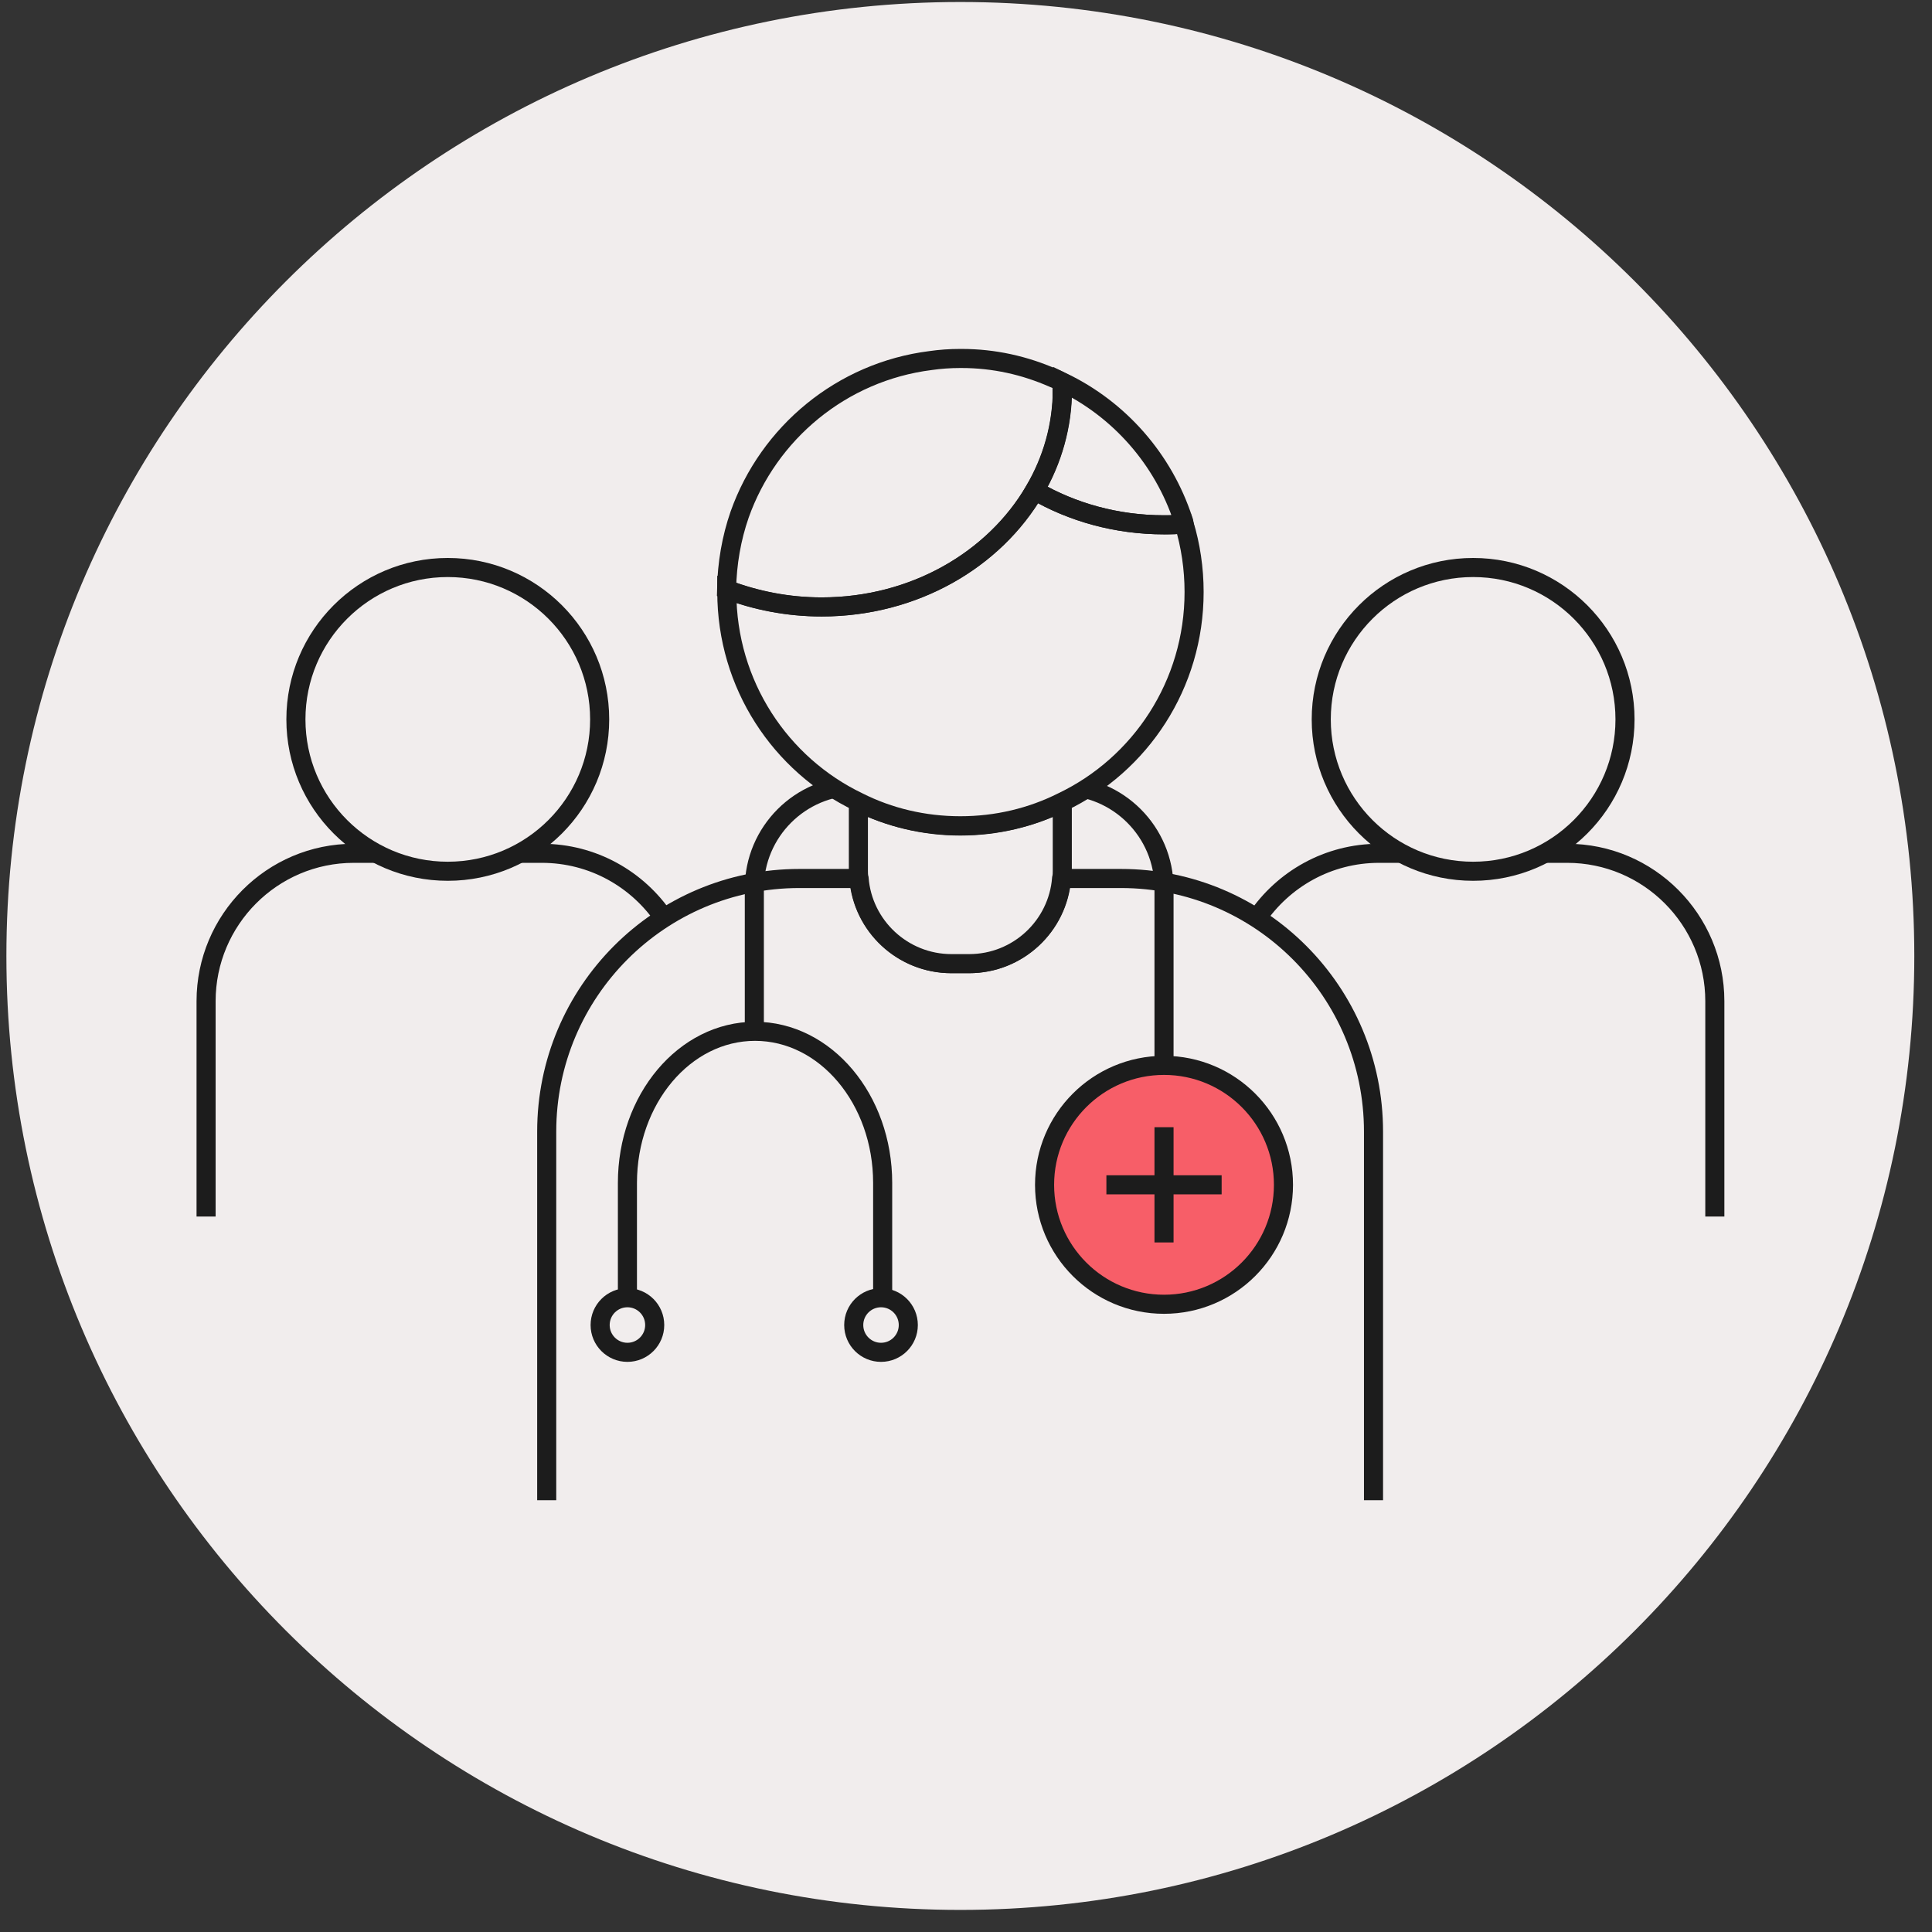 <svg width="81" height="81" viewBox="0 0 81 81" fill="none" xmlns="http://www.w3.org/2000/svg">
<rect x="0" y="0" width="81" height="81" fill="#333333" stroke="none"/>
<g clip-path="url(#clip0_142_810)">
<path d="M40.263 80.074C62.351 80.074 80.258 62.167 80.258 40.079C80.258 17.99 62.351 0.084 40.263 0.084C18.174 0.084 0.268 17.99 0.268 40.079C0.268 62.167 18.174 80.074 40.263 80.074Z" fill="#F1EDED"/>
<path d="M8.64 51.004V41.976C8.64 38.563 11.408 35.775 14.832 35.775H22.715C24.857 35.775 26.735 36.861 27.85 38.514" stroke="#1C1C1C" stroke-width="0.8" stroke-miterlimit="10"/>
<path d="M18.773 36.528C22.29 36.528 25.141 33.677 25.141 30.161C25.141 26.644 22.29 23.793 18.773 23.793C15.257 23.793 12.406 26.644 12.406 30.161C12.406 33.677 15.257 36.528 18.773 36.528Z" fill="#F1EDED" stroke="#1C1C1C" stroke-width="0.8" stroke-miterlimit="10"/>
<path d="M71.895 51.004V41.976C71.895 38.563 69.127 35.775 65.703 35.775H57.82C55.678 35.775 53.8 36.861 52.685 38.514" stroke="#1C1C1C" stroke-width="0.8" stroke-miterlimit="10"/>
<path d="M61.762 36.528C65.278 36.528 68.129 33.677 68.129 30.161C68.129 26.644 65.278 23.793 61.762 23.793C58.245 23.793 55.394 26.644 55.394 30.161C55.394 33.677 58.245 36.528 61.762 36.528Z" fill="#F1EDED" stroke="#1C1C1C" stroke-width="0.8" stroke-miterlimit="10"/>
<path d="M31.626 43.238V37.242C31.626 34.875 33.553 32.948 35.92 32.948H44.508C46.875 32.948 48.802 34.875 48.802 37.242V44.402" stroke="#1C1C1C" stroke-width="0.8" stroke-miterlimit="10"/>
<path d="M26.305 54.398V49.596C26.305 46.084 28.701 43.238 31.655 43.238C34.609 43.238 37.006 46.084 37.006 49.596V54.398" stroke="#1C1C1C" stroke-width="0.8" stroke-miterlimit="10"/>
<path d="M36.937 56.697C37.569 56.697 38.081 56.184 38.081 55.553C38.081 54.92 37.569 54.408 36.937 54.408C36.305 54.408 35.793 54.92 35.793 55.553C35.793 56.184 36.305 56.697 36.937 56.697Z" stroke="#1C1C1C" stroke-width="0.8" stroke-miterlimit="10"/>
<path d="M26.305 56.697C26.937 56.697 27.449 56.184 27.449 55.553C27.449 54.92 26.937 54.408 26.305 54.408C25.673 54.408 25.161 54.92 25.161 55.553C25.161 56.184 25.673 56.697 26.305 56.697Z" stroke="#1C1C1C" stroke-width="0.8" stroke-miterlimit="10"/>
<path d="M22.921 62.898V47.444C22.921 41.585 27.665 36.831 33.514 36.831H36.008C36.164 38.827 37.837 40.401 39.881 40.401H40.625C42.669 40.401 44.341 38.817 44.498 36.831H46.992C52.851 36.831 57.585 41.585 57.585 47.444V62.898" stroke="#1C1C1C" stroke-width="0.8" stroke-miterlimit="10"/>
<path d="M44.537 33.633V36.499C44.537 36.606 44.537 36.724 44.508 36.831C44.351 38.827 42.679 40.401 40.634 40.401H39.891C37.847 40.401 36.174 38.817 36.018 36.831C35.988 36.724 35.988 36.606 35.988 36.499V33.633C37.279 34.269 38.727 34.631 40.263 34.631C41.798 34.631 43.246 34.269 44.537 33.633Z" fill="#F1EDED" stroke="#1C1C1C" stroke-width="0.8" stroke-miterlimit="10"/>
<path d="M50.063 24.82C50.063 28.703 47.814 32.058 44.537 33.623C43.246 34.269 41.798 34.621 40.263 34.621C38.727 34.621 37.27 34.269 35.988 33.623C32.721 32.058 30.472 28.703 30.472 24.82V24.713C31.694 25.172 33.034 25.446 34.453 25.446C38.326 25.446 41.691 23.47 43.383 20.565C44.948 21.475 46.806 22.003 48.802 22.003C49.085 22.003 49.369 22.003 49.643 21.964C49.917 22.864 50.063 23.832 50.063 24.82Z" fill="#F1EDED" stroke="#1C1C1C" stroke-width="0.8" stroke-miterlimit="10"/>
<path d="M44.537 16.311C44.537 17.846 44.117 19.294 43.373 20.565C41.681 23.47 38.316 25.446 34.443 25.446C33.025 25.446 31.685 25.182 30.462 24.713C30.482 23.617 30.667 22.561 31.01 21.573C32.223 18.149 35.284 15.587 39.011 15.117C39.412 15.059 39.832 15.029 40.253 15.029H40.312C41.681 15.029 42.962 15.323 44.146 15.841C44.273 15.89 44.4 15.949 44.527 16.017C44.527 16.115 44.527 16.213 44.527 16.311H44.537Z" stroke="#1C1C1C" stroke-width="0.8" stroke-miterlimit="10"/>
<path d="M49.643 21.964C49.369 21.993 49.085 22.003 48.802 22.003C46.806 22.003 44.948 21.475 43.383 20.565C44.126 19.294 44.547 17.846 44.547 16.311C44.547 16.213 44.547 16.115 44.547 16.017C46.933 17.162 48.772 19.255 49.604 21.798C49.623 21.847 49.643 21.905 49.653 21.964H49.643Z" stroke="#1C1C1C" stroke-width="0.8" stroke-miterlimit="10"/>
<path d="M48.802 54.682C51.567 54.682 53.81 52.44 53.81 49.674C53.81 46.908 51.567 44.666 48.802 44.666C46.036 44.666 43.794 46.908 43.794 49.674C43.794 52.44 46.036 54.682 48.802 54.682Z" fill="#F75E68" stroke="#1C1C1C" stroke-width="0.8" stroke-miterlimit="10"/>
<path d="M48.802 47.258V52.09" stroke="#1C1C1C" stroke-width="0.8" stroke-miterlimit="10"/>
<path d="M46.386 49.674H51.218" stroke="#1C1C1C" stroke-width="0.8" stroke-miterlimit="10"/>
</g>
<defs>
<clipPath id="clip0_142_810">
<rect width="80" height="80" fill="white" transform="translate(0.268 0.084)"/>
</clipPath>
</defs>
</svg>

